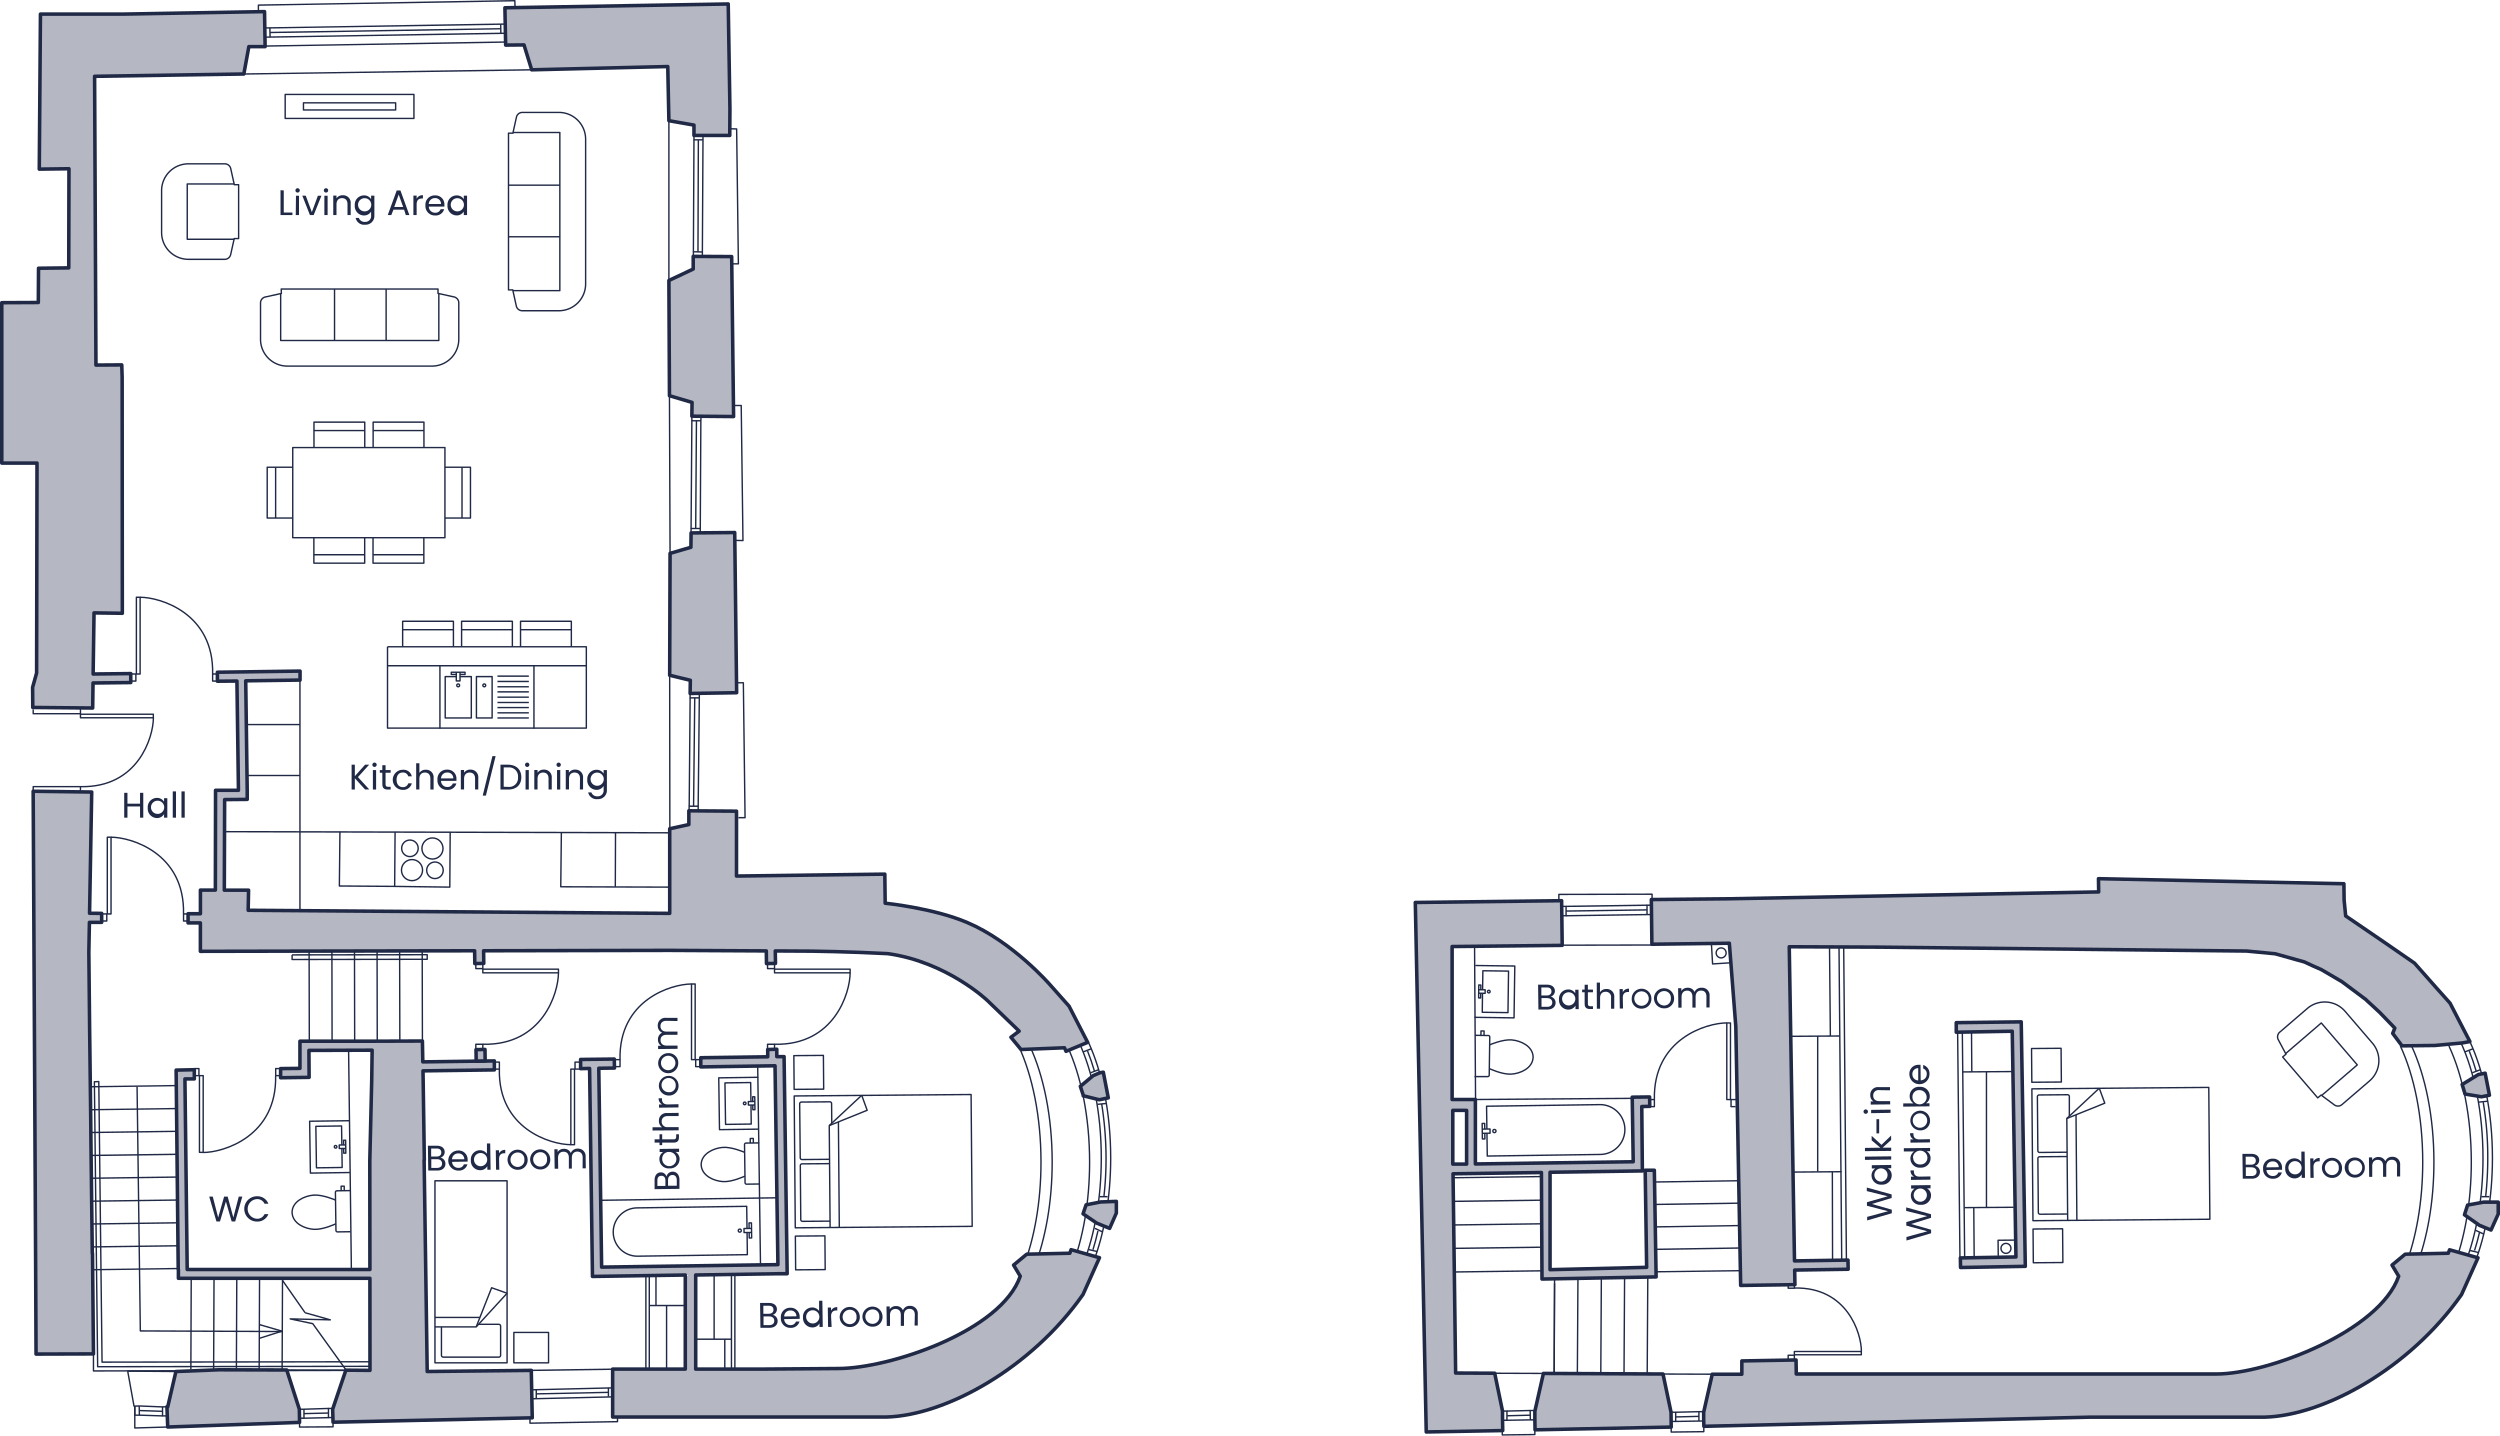 <?xml version="1.0" encoding="UTF-8"?> <svg xmlns="http://www.w3.org/2000/svg" viewBox="0 0 704.04 404.3"><defs><style>.cls-1{fill:none;stroke-width:0.4px;}.cls-1,.cls-2{stroke:#202945;stroke-linejoin:round;}.cls-2{fill:#b5b7c2;stroke-linecap:round;}.cls-3{fill:#202945;}</style></defs><g id="Lines"><line class="cls-1" x1="68.68" y1="20.84" x2="149.73" y2="19.66"></line><path class="cls-1" d="M147.62,66.88" transform="translate(-72.8 -56.44)"></path><line class="cls-1" x1="76.06" y1="10.44" x2="76" y2="7.85"></line><path class="cls-1" d="M215.09,65.74" transform="translate(-72.8 -56.44)"></path><line class="cls-1" x1="141.05" y1="9.36" x2="141" y2="6.78"></line><line class="cls-1" x1="142.37" y1="6.78" x2="74.82" y2="7.87"></line><line class="cls-1" x1="141" y1="8.09" x2="76.06" y2="9.15"></line><line class="cls-1" x1="142.43" y1="9.36" x2="74.15" y2="10.47"></line><line class="cls-1" x1="142.35" y1="11.84" x2="74.66" y2="12.97"></line><polyline class="cls-1" points="72.77 3.33 72.77 1.44 144.99 0.2 145.04 2.14"></polyline><polyline class="cls-1" points="197.8 72.2 197.8 70.96 195.27 70.91 195.27 72.2 197.8 72.2"></polyline><line class="cls-1" x1="195.43" y1="39.38" x2="195.27" y2="70.91"></line><line class="cls-1" x1="196.67" y1="39.38" x2="196.56" y2="70.96"></line><polyline class="cls-1" points="197.97 39.38 195.43 39.38 195.43 38.14 197.97 38.14 197.97 39.38 197.8 70.96"></polyline><line class="cls-1" x1="188.37" y1="33.99" x2="188.37" y2="78.99"></line><polyline class="cls-1" points="205.51 36.26 207.45 36.31 207.94 74.3 206.05 74.3"></polyline><polyline class="cls-1" points="197.21 150.13 197.21 148.84 194.62 148.84 194.62 150.08 197.21 150.13"></polyline><line class="cls-1" x1="194.84" y1="118.5" x2="194.62" y2="148.84"></line><line class="cls-1" x1="196.13" y1="118.5" x2="195.92" y2="148.84"></line><polyline class="cls-1" points="197.37 118.5 194.84 118.5 194.84 117.2 197.43 117.2 197.37 118.5 197.21 148.84"></polyline><line class="cls-1" x1="188.53" y1="111.44" x2="188.7" y2="155.84"></line><polyline class="cls-1" points="206.8 114.19 208.74 114.19 209.23 152.23 206.94 152.18"></polyline><polyline class="cls-1" points="196.62 228.33 196.62 227.04 194.09 227.04 194.03 228.33 196.62 228.33"></polyline><line class="cls-1" x1="194.35" y1="196.53" x2="194.09" y2="227.04"></line><line class="cls-1" x1="195.65" y1="196.53" x2="195.32" y2="227.04"></line><polyline class="cls-1" points="196.94 196.53 194.35 196.53 194.35 195.29 196.94 195.29 196.94 196.53 196.62 227.04"></polyline><line class="cls-1" x1="188.59" y1="190.17" x2="188.64" y2="233.4"></line><polyline class="cls-1" points="207.4 192.28 209.34 192.28 209.82 230.27 207.94 230.27"></polyline><polyline class="cls-1" points="104.19 385.92 26.32 386.08 26.32 381.28"></polyline><line class="cls-1" x1="173.28" y1="249.78" x2="173.34" y2="234.47"></line><path class="cls-1" d="M157.53,263.48" transform="translate(-72.8 -56.44)"></path><path class="cls-1" d="M157.75,278.79" transform="translate(-72.8 -56.44)"></path><path class="cls-1" d="M246,306.27" transform="translate(-72.8 -56.44)"></path><polyline class="cls-1" points="191.07 249.84 157.92 249.73 158.09 234.42"></polyline><polyline class="cls-1" points="82.26 268.91 82.26 270.21 120.31 270.15 120.31 268.86 82.26 268.91"></polyline><polyline class="cls-1" points="73.09 373.04 79.4 374.87 73.15 376.86"></polyline><polyline class="cls-1" points="79.51 374.98 39.52 374.81 38.6 305.99"></polyline><line class="cls-1" x1="63.25" y1="234.21" x2="188.53" y2="234.53"></line><line class="cls-1" x1="79.45" y1="385.75" x2="79.56" y2="360.32"></line><line class="cls-1" x1="60.27" y1="360.32" x2="60.16" y2="385.65"></line><line class="cls-1" x1="66.68" y1="360.32" x2="66.57" y2="385.65"></line><line class="cls-1" x1="73.09" y1="360.32" x2="72.99" y2="385.7"></line><line class="cls-1" x1="53.85" y1="360.32" x2="53.75" y2="385.59"></line><line class="cls-1" x1="25.94" y1="344.69" x2="50.03" y2="344.36"></line><line class="cls-1" x1="26.1" y1="357.57" x2="50.19" y2="357.24"></line><line class="cls-1" x1="25.99" y1="351.15" x2="50.14" y2="350.83"></line><line class="cls-1" x1="25.51" y1="312.51" x2="49.7" y2="312.19"></line><line class="cls-1" x1="25.83" y1="338.27" x2="49.97" y2="337.95"></line><line class="cls-1" x1="25.78" y1="331.81" x2="49.92" y2="331.48"></line><line class="cls-1" x1="25.67" y1="325.39" x2="49.81" y2="325.07"></line><line class="cls-1" x1="25.56" y1="318.93" x2="49.76" y2="318.6"></line><line class="cls-1" x1="25.4" y1="306.05" x2="49.6" y2="305.72"></line><polyline class="cls-1" points="104.19 384.78 27.5 384.89 26.58 304.64 27.82 304.59 28.74 383.6 104.19 383.49"></polyline><line class="cls-1" x1="79.56" y1="360.59" x2="85.92" y2="369.69"></line><polyline class="cls-1" points="85.92 369.69 93.03 371.69 81.72 371.42 88.08 372.77 97.45 385.81"></polyline><line class="cls-1" x1="87.11" y1="293.22" x2="87.05" y2="267.78"></line><rect class="cls-1" x="80.31" y="26.59" width="36.26" height="6.76"></rect><rect class="cls-1" x="85.46" y="28.96" width="25.96" height="2.01"></rect><path class="cls-1" d="M152,137.83h44.15v1.23l4.51,1a1.71,1.71,0,0,1,1.34,1.67V152a7.55,7.55,0,0,1-7.54,7.54H153.71a7.55,7.55,0,0,1-7.54-7.54V141.75a1.71,1.71,0,0,1,1.34-1.67l4.53-1Z" transform="translate(-72.8 -56.44)"></path><polyline class="cls-1" points="79.04 82.67 79.04 95.89 123.58 95.89 123.58 82.67"></polyline><line class="cls-1" x1="108.74" y1="95.89" x2="108.74" y2="81.39"></line><line class="cls-1" x1="94.21" y1="95.95" x2="94.21" y2="81.39"></line><path class="cls-1" d="M216,138.08V93.94h1.24l1-4.51a1.71,1.71,0,0,1,1.68-1.33h10.25a7.54,7.54,0,0,1,7.55,7.54v40.77a7.54,7.54,0,0,1-7.55,7.54H219.88a1.71,1.71,0,0,1-1.68-1.34l-1-4.53Z" transform="translate(-72.8 -56.44)"></path><polyline class="cls-1" points="144.44 81.85 157.66 81.85 157.66 37.31 144.44 37.31"></polyline><line class="cls-1" x1="157.66" y1="52.15" x2="143.15" y2="52.15"></line><line class="cls-1" x1="157.72" y1="66.68" x2="143.15" y2="66.68"></line><path class="cls-1" d="M140,108.45v15.17h-1.24l-1,4.51a1.71,1.71,0,0,1-1.67,1.34H125.85a7.55,7.55,0,0,1-7.54-7.54V110.12a7.55,7.55,0,0,1,7.54-7.54h10.26a1.71,1.71,0,0,1,1.67,1.34l1,4.53Z" transform="translate(-72.8 -56.44)"></path><polyline class="cls-1" points="65.95 51.81 52.73 51.81 52.73 67.38 65.95 67.38"></polyline><path class="cls-1" d="M725.51,365.62l-9.88-11.51.94-.8-2.17-4.08a1.73,1.73,0,0,1,.4-2.11l7.78-6.68a7.55,7.55,0,0,1,10.64.81l7.69,8.95a7.55,7.55,0,0,1-.81,10.64l-7.78,6.68a1.72,1.72,0,0,1-2.14.07l-3.72-2.77Z" transform="translate(-72.8 -56.44)"></path><polyline class="cls-1" points="653.82 308.5 663.85 299.89 653.71 288.08 643.68 296.7"></polyline><rect class="cls-1" x="82.44" y="126.04" width="42.86" height="25.39"></rect><polyline class="cls-1" points="105.08 126.06 105.08 118.88 119.39 118.88 119.39 126.06"></polyline><line class="cls-1" x1="119.39" y1="121.25" x2="105.08" y2="121.25"></line><polyline class="cls-1" points="125.3 131.58 132.49 131.58 132.49 145.89 125.3 145.89"></polyline><line class="cls-1" x1="130.11" y1="145.89" x2="130.11" y2="131.58"></line><polyline class="cls-1" points="82.44 145.89 75.25 145.89 75.25 131.58 82.44 131.58"></polyline><line class="cls-1" x1="77.62" y1="131.58" x2="77.62" y2="145.89"></line><polyline class="cls-1" points="88.42 126.06 88.42 118.88 102.72 118.88 102.72 126.06"></polyline><line class="cls-1" x1="102.7" y1="121.25" x2="88.39" y2="121.25"></line><polyline class="cls-1" points="102.7 151.41 102.7 158.59 88.39 158.59 88.39 151.41"></polyline><line class="cls-1" x1="88.39" y1="156.22" x2="102.7" y2="156.22"></line><polyline class="cls-1" points="119.36 151.41 119.36 158.59 105.05 158.59 105.05 151.41"></polyline><line class="cls-1" x1="105.08" y1="156.22" x2="119.39" y2="156.22"></line><polyline class="cls-1" points="109.13 182.14 165.12 182.14 165.12 205.05 109.13 205.05 109.13 182.14"></polyline><polyline class="cls-1" points="129.99 182.14 129.99 174.96 144.29 174.96 144.29 182.14"></polyline><line class="cls-1" x1="144.3" y1="177.33" x2="129.99" y2="177.33"></line><polyline class="cls-1" points="146.59 182.14 146.59 174.96 160.9 174.96 160.9 182.14"></polyline><line class="cls-1" x1="160.9" y1="177.33" x2="146.59" y2="177.33"></line><polyline class="cls-1" points="113.39 182.14 113.39 174.96 127.69 174.96 127.69 182.14"></polyline><line class="cls-1" x1="127.67" y1="177.33" x2="113.36" y2="177.33"></line><line class="cls-1" x1="109.13" y1="187.48" x2="165.12" y2="187.48"></line><line class="cls-1" x1="150.37" y1="187.48" x2="150.37" y2="205.18"></line><line class="cls-1" x1="123.89" y1="187.48" x2="123.89" y2="205.18"></line><line class="cls-1" x1="140.09" y1="196.33" x2="148.93" y2="196.33"></line><line class="cls-1" x1="140.09" y1="194.84" x2="148.93" y2="194.84"></line><line class="cls-1" x1="140.09" y1="193.4" x2="148.93" y2="193.4"></line><line class="cls-1" x1="140.09" y1="191.91" x2="148.93" y2="191.91"></line><line class="cls-1" x1="140.09" y1="197.83" x2="148.93" y2="197.83"></line><line class="cls-1" x1="140.09" y1="199.26" x2="148.93" y2="199.26"></line><line class="cls-1" x1="140.09" y1="200.75" x2="148.93" y2="200.75"></line><line class="cls-1" x1="140.09" y1="202.19" x2="148.93" y2="202.19"></line><rect class="cls-1" x="134.17" y="190.54" width="4.42" height="11.65"></rect><polyline class="cls-1" points="129.55 190.54 132.73 190.54 132.73 202.19 125.38 202.19 125.38 190.54 128.5 190.54"></polyline><line class="cls-1" x1="140.09" y1="190.41" x2="148.93" y2="190.41"></line><circle class="cls-1" cx="129.03" cy="193.01" r="0.4"></circle><circle class="cls-1" cx="136.38" cy="193.01" r="0.4"></circle><polyline class="cls-1" points="128.5 189.93 127.09 189.93 127.09 189.31 130.96 189.31 130.96 189.93 129.55 189.93"></polyline><polyline class="cls-1" points="129.55 189.31 129.55 191.76 128.5 191.76 128.5 189.31"></polyline><polyline class="cls-1" points="38.41 189.81 38.41 168.2 39.46 168.2 39.46 189.81 36.82 189.81"></polyline><polyline class="cls-1" points="61.13 191.8 59.88 191.8 59.88 189.81 61.13 189.81"></polyline><polyline class="cls-1" points="36.97 191.8 38.26 191.8 38.26 189.81"></polyline><path class="cls-1" d="M112.26,224.64c5.7,0,20.81,4.51,20.42,21.6" transform="translate(-72.8 -56.44)"></path><polyline class="cls-1" points="30.22 257.38 30.22 235.77 31.27 235.77 31.27 257.38 28.63 257.38"></polyline><polyline class="cls-1" points="52.94 259.37 51.69 259.37 51.69 257.38 52.94 257.38"></polyline><polyline class="cls-1" points="28.77 259.37 30.07 259.37 30.07 257.38"></polyline><path class="cls-1" d="M104.06,292.21c5.71,0,20.81,4.51,20.42,21.6" transform="translate(-72.8 -56.44)"></path><polyline class="cls-1" points="56.17 302.91 56.17 324.52 57.22 324.52 57.22 302.91 54.58 302.91"></polyline><polyline class="cls-1" points="78.89 300.92 77.64 300.92 77.64 302.91 78.89 302.91"></polyline><polyline class="cls-1" points="54.73 300.92 56.02 300.92 56.02 302.91"></polyline><path class="cls-1" d="M130,381c5.71,0,20.81-4.52,20.42-21.61" transform="translate(-72.8 -56.44)"></path><polyline class="cls-1" points="135.97 272.93 157.27 272.93 157.27 273.96 135.97 273.96 135.97 271.36"></polyline><polyline class="cls-1" points="134 295.32 134 294.08 135.97 294.08 135.97 295.32"></polyline><polyline class="cls-1" points="134 271.5 134 272.77 135.97 272.77"></polyline><path class="cls-1" d="M230.07,330.39c0,5.63-4.45,20.52-21.3,20.13" transform="translate(-72.8 -56.44)"></path><polyline class="cls-1" points="218.12 272.93 239.41 272.93 239.41 273.96 218.12 273.96 218.12 271.36"></polyline><polyline class="cls-1" points="216.15 295.32 216.15 294.08 218.12 294.08 218.12 295.32"></polyline><polyline class="cls-1" points="216.15 271.5 216.15 272.77 218.12 272.77"></polyline><path class="cls-1" d="M312.21,330.39c0,5.63-4.45,20.52-21.3,20.13" transform="translate(-72.8 -56.44)"></path><polyline class="cls-1" points="161.79 301.07 161.79 322.37 160.76 322.37 160.76 301.07 163.35 301.07"></polyline><polyline class="cls-1" points="139.4 299.1 140.63 299.1 140.63 301.07 139.4 301.07"></polyline><polyline class="cls-1" points="163.21 299.1 161.94 299.1 161.94 301.07"></polyline><path class="cls-1" d="M233.56,378.8c-5.63,0-20.52-4.45-20.13-21.29" transform="translate(-72.8 -56.44)"></path><polyline class="cls-1" points="505.32 381.52 524.18 381.52 524.18 380.6 505.32 380.6 505.32 382.9"></polyline><polyline class="cls-1" points="503.58 361.68 503.58 362.78 505.32 362.78 505.32 361.68"></polyline><polyline class="cls-1" points="503.58 382.78 503.58 381.65 505.32 381.65"></polyline><path class="cls-1" d="M597,437c0-5-3.94-18.17-18.86-17.83" transform="translate(-72.8 -56.44)"></path><polyline class="cls-1" points="487.33 309.65 487.33 288.08 486.29 288.08 486.29 309.65 488.92 309.65"></polyline><polyline class="cls-1" points="464.65 311.65 465.9 311.65 465.9 309.65 464.65 309.65"></polyline><polyline class="cls-1" points="488.78 311.65 487.49 311.65 487.49 309.65"></polyline><path class="cls-1" d="M559.09,344.51c-5.7,0-20.78,4.51-20.39,21.58" transform="translate(-72.8 -56.44)"></path><polyline class="cls-1" points="195.77 298.41 195.77 277.11 194.74 277.11 194.74 298.41 197.33 298.41"></polyline><polyline class="cls-1" points="173.38 300.38 174.61 300.38 174.61 298.41 173.38 298.41"></polyline><polyline class="cls-1" points="197.19 300.38 195.92 300.38 195.92 298.41"></polyline><path class="cls-1" d="M267.54,333.55c-5.63,0-20.52,4.45-20.13,21.3" transform="translate(-72.8 -56.44)"></path><polyline class="cls-1" points="22.66 201.14 43.18 201.14 43.18 202.13 22.66 202.13 22.66 199.63"></polyline><polyline class="cls-1" points="9.35 222.72 9.35 221.53 22.66 221.53 22.66 222.72"></polyline><polyline class="cls-1" points="9.35 199.77 9.35 200.99 22.66 200.99"></polyline><path class="cls-1" d="M116,258.57c0,5.42-4.29,19.77-20.52,19.4" transform="translate(-72.8 -56.44)"></path><line class="cls-1" x1="111.26" y1="234.34" x2="111.14" y2="249.72"></line><polyline class="cls-1" points="126.78 234.37 126.67 249.83 110.87 249.62 95.57 249.51 95.73 234.21"></polyline><circle class="cls-1" cx="115.44" cy="238.9" r="2.33"></circle><circle class="cls-1" cx="121.79" cy="238.95" r="2.97"></circle><circle class="cls-1" cx="122.49" cy="245.09" r="2.33"></circle><circle class="cls-1" cx="116.03" cy="245.04" r="2.97"></circle><line class="cls-1" x1="84.47" y1="191.52" x2="84.47" y2="256.47"></line><line class="cls-1" x1="84.47" y1="218.39" x2="69.16" y2="218.39"></line><line class="cls-1" x1="84.47" y1="204.05" x2="69.16" y2="204.05"></line><line class="cls-1" x1="93.52" y1="293.22" x2="93.47" y2="267.78"></line><line class="cls-1" x1="99.88" y1="293.22" x2="99.83" y2="267.73"></line><line class="cls-1" x1="106.24" y1="293.22" x2="106.19" y2="267.73"></line><line class="cls-1" x1="112.6" y1="293.16" x2="112.54" y2="267.73"></line><line class="cls-1" x1="118.96" y1="293.16" x2="118.9" y2="267.73"></line><rect class="cls-1" x="122.49" y="332.53" width="20.31" height="51.26"></rect><polyline class="cls-1" points="142.8 364.2 134.1 373.68 122.49 373.68"></polyline><line class="cls-1" x1="122.49" y1="371.01" x2="135.15" y2="371.01"></line><polyline class="cls-1" points="134.1 373.68 138.45 362.65 142.8 364.2"></polyline><path class="cls-1" d="M197.12,430.12v8a.51.51,0,0,0,.51.51h15.64a.51.51,0,0,0,.51-.51v-8.22a.51.51,0,0,0-.51-.51H207.6" transform="translate(-72.8 -56.44)"></path><rect class="cls-1" x="144.71" y="375.23" width="9.77" height="8.56"></rect><rect class="cls-1" x="302.93" y="358.49" width="37.13" height="49.82" transform="translate(-132.03 651.63) rotate(-90.47)"></rect><polyline class="cls-1" points="242.67 308.45 233.53 316.98 233.77 345.66"></polyline><line class="cls-1" x1="236.36" y1="345.64" x2="236.11" y2="315.94"></line><polyline class="cls-1" points="233.53 316.98 244.21 312.67 242.67 308.45"></polyline><path class="cls-1" d="M306.55,400.33l-7.74.06a.49.49,0,0,1-.5-.49l-.13-15.2a.5.5,0,0,1,.49-.5l7.75-.06" transform="translate(-72.8 -56.44)"></path><path class="cls-1" d="M306.41,382.92l-7.75.07a.5.5,0,0,1-.5-.5L298,367.3a.49.49,0,0,1,.49-.5l8-.07a.5.5,0,0,1,.5.5l.05,5.5" transform="translate(-72.8 -56.44)"></path><rect class="cls-1" x="296.21" y="405.08" width="9.5" height="8.32" transform="translate(-178.57 657.13) rotate(-90.47)"></rect><rect class="cls-1" x="295.78" y="354.25" width="9.5" height="8.32" transform="translate(-128.17 605.46) rotate(-90.47)"></rect><rect class="cls-1" x="651.45" y="356.49" width="37.13" height="49.82" transform="translate(221.38 998.12) rotate(-90.47)"></rect><polyline class="cls-1" points="591.19 306.45 582.05 314.98 582.29 343.66"></polyline><line class="cls-1" x1="584.88" y1="343.64" x2="584.64" y2="313.94"></line><polyline class="cls-1" points="582.05 314.98 592.74 310.67 591.19 306.45"></polyline><path class="cls-1" d="M655.07,398.33l-7.74.06a.5.5,0,0,1-.5-.49l-.13-15.2a.5.5,0,0,1,.5-.5l7.74-.06" transform="translate(-72.8 -56.44)"></path><path class="cls-1" d="M654.93,380.92l-7.74.07a.5.5,0,0,1-.5-.5l-.13-15.19a.5.5,0,0,1,.49-.5l8-.07a.51.51,0,0,1,.51.5l0,5.5" transform="translate(-72.8 -56.44)"></path><rect class="cls-1" x="644.73" y="403.08" width="9.5" height="8.32" transform="translate(174.84 1003.63) rotate(-90.47)"></rect><rect class="cls-1" x="644.31" y="352.25" width="9.5" height="8.32" transform="translate(225.24 951.96) rotate(-90.47)"></rect><line class="cls-1" x1="206.95" y1="359.24" x2="206.95" y2="385.29"></line><line class="cls-1" x1="204.11" y1="377.14" x2="204.11" y2="385.29"></line><line class="cls-1" x1="205.99" y1="377.14" x2="195.92" y2="377.14"></line><line class="cls-1" x1="201.11" y1="359.24" x2="201.11" y2="377.1"></line><line class="cls-1" x1="205.99" y1="359.24" x2="205.99" y2="385.57"></line><line class="cls-1" x1="181.89" y1="385.57" x2="181.89" y2="359.51"></line><line class="cls-1" x1="184.73" y1="367.66" x2="184.73" y2="359.51"></line><line class="cls-1" x1="182.85" y1="367.66" x2="192.92" y2="367.66"></line><line class="cls-1" x1="187.72" y1="385.57" x2="187.72" y2="367.7"></line><line class="cls-1" x1="182.85" y1="385.57" x2="182.85" y2="359.24"></line><line class="cls-1" x1="551.95" y1="354.04" x2="551.3" y2="290.64"></line><line class="cls-1" x1="555.29" y1="301.85" x2="555.21" y2="290.61"></line><line class="cls-1" x1="552.7" y1="301.87" x2="566.58" y2="301.77"></line><line class="cls-1" x1="559.42" y1="340.09" x2="559.42" y2="301.87"></line><line class="cls-1" x1="553.28" y1="354.03" x2="552.62" y2="290.25"></line><line class="cls-1" x1="553.22" y1="340.09" x2="567.1" y2="339.99"></line><line class="cls-1" x1="555.96" y1="354.32" x2="555.85" y2="340.09"></line><line class="cls-1" x1="519.21" y1="265.88" x2="519.99" y2="356.09"></line><line class="cls-1" x1="516.02" y1="329.99" x2="516.08" y2="356.12"></line><line class="cls-1" x1="518.61" y1="329.97" x2="504.73" y2="330.08"></line><line class="cls-1" x1="511.89" y1="291.75" x2="511.89" y2="329.97"></line><line class="cls-1" x1="517.89" y1="265.89" x2="518.67" y2="356.48"></line><line class="cls-1" x1="518.09" y1="291.75" x2="504.21" y2="291.85"></line><line class="cls-1" x1="515.21" y1="265.6" x2="515.46" y2="291.75"></line><line class="cls-1" x1="169.32" y1="338.02" x2="218.82" y2="337.32"></line><line class="cls-1" x1="213.38" y1="300.27" x2="214.17" y2="356.24"></line><path class="cls-1" d="M286.7,393.83" transform="translate(-72.8 -56.44)"></path><path class="cls-1" d="M286.59,378.3l-3.7.05a.42.42,0,0,0-.42.43l.15,10.73a.42.42,0,0,0,.43.41l3.7-.05" transform="translate(-72.8 -56.44)"></path><polyline class="cls-1" points="212.16 321.9 212.14 320.6 211.28 320.62 211.29 321.91"></polyline><path class="cls-1" d="M282.59,387.65s-3.61,1.71-6.18,1.55-6-1.63-6.15-4.73v0c0-3.1,3.45-4.67,6-4.9s6.22,1.38,6.22,1.38" transform="translate(-72.8 -56.44)"></path><circle class="cls-1" cx="209.72" cy="310.73" r="0.37"></circle><polyline class="cls-1" points="213.53 303.38 202.41 303.54 202.62 318.13 213.73 317.98"></polyline><polyline class="cls-1" points="211.49 311.2 211.56 316.55 204.33 316.65 204.16 304.96 211.4 304.86 211.47 310.21"></polyline><polyline class="cls-1" points="211.99 311.19 212.01 312.52 212.6 312.51 212.55 308.87 211.96 308.88 211.98 310.21"></polyline><polyline class="cls-1" points="212.56 310.2 210.74 310.22 210.76 311.21 212.58 311.18"></polyline><line class="cls-1" x1="98.17" y1="295.77" x2="98.96" y2="358.16"></line><path class="cls-1" d="M171.38,391.73l-3.7.06a.42.42,0,0,0-.42.43l.15,10.72a.43.43,0,0,0,.43.42l3.7-.05" transform="translate(-72.8 -56.44)"></path><polyline class="cls-1" points="96.95 335.34 96.93 334.04 96.07 334.05 96.08 335.35"></polyline><path class="cls-1" d="M167.39,401.08s-3.62,1.72-6.19,1.56-6-1.63-6.15-4.73v0c0-3.1,3.45-4.68,6-4.9s6.22,1.38,6.22,1.38" transform="translate(-72.8 -56.44)"></path><circle class="cls-1" cx="94.51" cy="322.96" r="0.37"></circle><polyline class="cls-1" points="98.32 315.61 87.2 315.76 87.41 330.36 98.53 330.2"></polyline><polyline class="cls-1" points="96.28 323.43 96.36 328.78 89.12 328.88 88.95 317.19 96.19 317.09 96.27 322.44"></polyline><polyline class="cls-1" points="96.78 323.42 96.8 324.75 97.39 324.74 97.34 321.1 96.75 321.11 96.77 322.44"></polyline><polyline class="cls-1" points="97.36 322.43 95.53 322.45 95.55 323.44 97.37 323.41"></polyline><path class="cls-1" d="M488.22,348l3.7.06a.41.41,0,0,1,.42.43l-.15,10.72a.42.42,0,0,1-.43.42l-3.7,0" transform="translate(-72.8 -56.44)"></path><polyline class="cls-1" points="417.05 291.63 417.07 290.33 417.94 290.34 417.92 291.64"></polyline><path class="cls-1" d="M492.22,357.37s3.61,1.72,6.18,1.56,6-1.63,6.15-4.73v0c0-3.1-3.45-4.68-6-4.9s-6.23,1.38-6.23,1.38" transform="translate(-72.8 -56.44)"></path><circle class="cls-1" cx="419.27" cy="279.25" r="0.37"></circle><polyline class="cls-1" points="415.47 271.9 426.59 272.05 426.38 286.65 415.26 286.49"></polyline><polyline class="cls-1" points="417.5 279.72 417.43 285.07 424.67 285.17 424.83 273.48 417.6 273.38 417.52 278.73"></polyline><polyline class="cls-1" points="417 279.71 416.98 281.04 416.4 281.03 416.45 277.39 417.03 277.4 417.02 278.73"></polyline><polyline class="cls-1" points="416.43 278.72 418.25 278.74 418.24 279.73 416.42 279.7"></polyline><circle class="cls-1" cx="208.33" cy="346.56" r="0.43"></circle><path class="cls-1" d="M283.17,402.39l-.09-6.23-30.88.44a6.8,6.8,0,0,0-6.7,6.9h0a6.79,6.79,0,0,0,6.9,6.7l30.87-.43-.08-6.23" transform="translate(-72.8 -56.44)"></path><polyline class="cls-1" points="210.96 345.94 210.94 344.4 211.62 344.39 211.68 348.63 211 348.64 210.97 347.09"></polyline><polyline class="cls-1" points="211.66 347.08 209.54 347.11 209.52 345.97 211.64 345.94"></polyline><line class="cls-1" x1="172.5" y1="390.85" x2="149.89" y2="391.39"></line><line class="cls-1" x1="171.34" y1="392.11" x2="151.02" y2="392.54"></line><line class="cls-1" x1="172.55" y1="393.38" x2="149.89" y2="393.92"></line><line class="cls-1" x1="172.53" y1="385.59" x2="149.62" y2="385.92"></line><polyline class="cls-1" points="173.9 398.42 173.9 400.36 149.25 400.79 149.25 398.85"></polyline><line class="cls-1" x1="151.02" y1="391.39" x2="151.02" y2="393.89"></line><line class="cls-1" x1="171.34" y1="390.81" x2="171.34" y2="393.32"></line><polyline class="cls-1" points="37.96 395.99 37.74 395.99 35.96 386.13"></polyline><polyline class="cls-1" points="39.2 395.94 37.96 395.99 37.96 398.53 39.25 398.53 39.2 395.94"></polyline><polyline class="cls-1" points="47.01 396.15 45.77 396.21 45.77 398.74 47.06 398.74 47.01 396.15"></polyline><line class="cls-1" x1="39.2" y1="395.94" x2="45.77" y2="396.21"></line><line class="cls-1" x1="39.2" y1="397.23" x2="45.77" y2="397.45"></line><line class="cls-1" x1="39.25" y1="398.53" x2="45.77" y2="398.74"></line><polyline class="cls-1" points="37.96 395.99 37.96 402.14 47.23 401.87"></polyline><line class="cls-1" x1="35.96" y1="386.13" x2="49.54" y2="386.24"></line><polyline class="cls-1" points="92.5 396.64 85.6 396.86 84.3 396.86 84.36 399.39 85.6 399.39 85.6 396.86"></polyline><line class="cls-1" x1="85.6" y1="398.1" x2="92.5" y2="397.93"></line><line class="cls-1" x1="85.6" y1="399.39" x2="92.5" y2="399.23"></line><polyline class="cls-1" points="93.74 396.64 92.5 396.64 92.5 399.23 93.79 399.17 93.74 396.64"></polyline><line class="cls-1" x1="80.75" y1="385.81" x2="97.4" y2="385.86"></line><polyline class="cls-1" points="84.36 400.97 84.36 401.88 93.79 401.82 93.79 400.97"></polyline><line class="cls-1" x1="437.79" y1="361.4" x2="437.68" y2="386.78"></line><line class="cls-1" x1="444.38" y1="359.17" x2="444.21" y2="386.84"></line><line class="cls-1" x1="450.97" y1="359.23" x2="450.81" y2="386.84"></line><line class="cls-1" x1="457.51" y1="359.28" x2="457.35" y2="386.89"></line><line class="cls-1" x1="463.88" y1="386.89" x2="464.05" y2="358.68"></line><line class="cls-1" x1="437.79" y1="360.07" x2="437.68" y2="386.78"></line><line class="cls-1" x1="409.49" y1="358.21" x2="434.22" y2="357.88"></line><line class="cls-1" x1="409.44" y1="351.56" x2="434.16" y2="351.23"></line><line class="cls-1" x1="409.33" y1="344.97" x2="434.16" y2="344.64"></line><line class="cls-1" x1="409.27" y1="338.32" x2="434.11" y2="337.99"></line><line class="cls-1" x1="409.16" y1="331.67" x2="434.05" y2="331.34"></line><path class="cls-1" d="M639.08,407.7a1.4,1.4,0,1,0-1.07,1.67,1.4,1.4,0,0,0,1.07-1.67" transform="translate(-72.8 -56.44)"></path><polyline class="cls-1" points="562.74 353.68 562.69 349.28 567.3 349.23"></polyline><polyline class="cls-1" points="423.06 399.97 424.38 399.97 424.38 397.38 423.06 397.38 423.06 399.97"></polyline><line class="cls-1" x1="430.92" y1="397.22" x2="424.38" y2="397.38"></line><line class="cls-1" x1="430.92" y1="398.54" x2="424.38" y2="398.7"></line><polyline class="cls-1" points="430.97 399.86 430.92 397.22 432.24 397.22 432.24 399.86 430.97 399.86 424.38 399.97"></polyline><line class="cls-1" x1="420.86" y1="386.73" x2="434.65" y2="386.78"></line><polyline class="cls-1" points="470.59 400.3 471.9 400.3 471.9 397.71 470.59 397.71 470.59 400.3"></polyline><line class="cls-1" x1="478.44" y1="397.55" x2="471.91" y2="397.71"></line><line class="cls-1" x1="478.44" y1="398.87" x2="471.91" y2="399.03"></line><polyline class="cls-1" points="478.44 400.19 478.44 397.55 479.76 397.55 479.76 400.19 478.44 400.19 471.9 400.3"></polyline><line class="cls-1" x1="468.33" y1="386.95" x2="482.18" y2="387"></line><polyline class="cls-1" points="470.64 401.89 470.64 403.29 479.82 403.18 479.82 401.67"></polyline><polyline class="cls-1" points="423.06 402.7 423.06 404.1 432.24 403.99 432.24 402.48"></polyline><path class="cls-1" d="M558.87,324.49a1.4,1.4,0,1,0-1.06,1.67,1.39,1.39,0,0,0,1.06-1.67" transform="translate(-72.8 -56.44)"></path><polyline class="cls-1" points="481.96 265.74 482.29 271.46 487.45 271.13"></polyline><polyline class="cls-1" points="439.76 257.89 441.03 257.89 441.03 255.25 439.71 255.25 439.76 257.89"></polyline><line class="cls-1" x1="463.83" y1="254.92" x2="441.03" y2="255.25"></line><line class="cls-1" x1="463.83" y1="256.24" x2="441.03" y2="256.57"></line><polyline class="cls-1" points="463.83 257.56 463.83 254.92 465.09 254.92 465.09 257.56 463.83 257.56 441.03 257.89"></polyline><line class="cls-1" x1="439.87" y1="266.18" x2="466.12" y2="266.13"></line><polyline class="cls-1" points="439 253.66 439 251.88 465.25 251.82 465.25 253.32"></polyline><line class="cls-1" x1="415.54" y1="309.64" x2="415.26" y2="266.51"></line><circle class="cls-1" cx="420.85" cy="318.52" r="0.45"></circle><path class="cls-1" d="M491.55,375.58l.09,6.42,31.84-.45a7,7,0,0,0,6.91-7.12h0a7,7,0,0,0-7.11-6.91l-31.84.45.09,6.42" transform="translate(-72.8 -56.44)"></path><polyline class="cls-1" points="418.14 319.15 418.17 320.74 417.46 320.75 417.4 316.38 418.11 316.37 418.13 317.97"></polyline><polyline class="cls-1" points="417.43 317.98 419.61 317.94 419.63 319.13 417.44 319.16"></polyline><line class="cls-1" x1="415.54" y1="309.64" x2="459.96" y2="309.31"></line><line class="cls-1" x1="465.93" y1="358.16" x2="490.7" y2="357.83"></line><line class="cls-1" x1="490.22" y1="332.5" x2="465.44" y2="332.88"></line><line class="cls-1" x1="465.56" y1="339.2" x2="490.34" y2="338.82"></line><line class="cls-1" x1="465.68" y1="345.52" x2="490.46" y2="345.13"></line><line class="cls-1" x1="465.81" y1="351.84" x2="490.58" y2="351.45"></line><path class="cls-1" d="M748.78,351c3.89,8.37,6.3,19.93,6.3,32.7,0,11.25-1.87,21.56-5,29.58" transform="translate(-72.8 -56.44)"></path><path class="cls-1" d="M751.93,351c3.89,8.37,6.3,19.93,6.3,32.7,0,11.25-1.87,21.56-5,29.58" transform="translate(-72.8 -56.44)"></path><path class="cls-1" d="M762.46,351c3.9,8.37,6.3,19.93,6.3,32.7,0,11.25-1.87,21.56-5,29.58" transform="translate(-72.8 -56.44)"></path><path class="cls-1" d="M765.75,349.89c3.89,8.37,6.3,19.92,6.3,32.69,0,11.25-1.87,21.57-5,29.58" transform="translate(-72.8 -56.44)"></path><path class="cls-1" d="M768.41,349.89c3.89,8.37,6.3,19.92,6.3,32.69,0,11.25-1.87,21.57-5,29.58" transform="translate(-72.8 -56.44)"></path><path class="cls-1" d="M771.09,403.43c-.43,1.85-.9,3.55-1.42,5.18" transform="translate(-72.8 -56.44)"></path><path class="cls-1" d="M772.11,366.82a91.79,91.79,0,0,1,1.28,15.76,99.27,99.27,0,0,1-.57,10.66" transform="translate(-72.8 -56.44)"></path><path class="cls-1" d="M768.18,352.42c.71,1.77,1.36,3.66,1.94,5.65" transform="translate(-72.8 -56.44)"></path><line class="cls-1" x1="694.14" y1="296.23" x2="696.44" y2="295.35"></line><line class="cls-1" x1="696.24" y1="302.11" x2="698.54" y2="301.23"></line><line class="cls-1" x1="697.94" y1="310.39" x2="700.57" y2="310.12"></line><line class="cls-1" x1="698.78" y1="337" x2="701.04" y2="337"></line><line class="cls-1" x1="697.08" y1="346.44" x2="699.47" y2="347.54"></line><line class="cls-1" x1="695.11" y1="353.43" x2="697.44" y2="354.33"></line><line class="cls-1" x1="695.61" y1="352.17" x2="697.94" y2="352.72"></line><path class="cls-1" d="M359.66,351c3.89,8.37,6.3,19.93,6.3,32.7,0,11.25-1.87,21.56-5,29.58" transform="translate(-72.8 -56.44)"></path><path class="cls-1" d="M362.81,351c3.9,8.37,6.3,19.93,6.3,32.7,0,11.25-1.87,21.56-5,29.58" transform="translate(-72.8 -56.44)"></path><path class="cls-1" d="M373.35,351c3.89,8.37,6.3,19.93,6.3,32.7,0,11.25-1.87,21.56-5,29.58" transform="translate(-72.8 -56.44)"></path><path class="cls-1" d="M376.63,349.89c3.9,8.37,6.31,19.92,6.31,32.69,0,11.25-1.87,21.57-5,29.58" transform="translate(-72.8 -56.44)"></path><path class="cls-1" d="M379.29,349.89c3.89,8.37,6.3,19.92,6.3,32.69,0,11.25-1.87,21.57-5,29.58" transform="translate(-72.8 -56.44)"></path><path class="cls-1" d="M382,403.09c-.43,1.85-.89,3.68-1.41,5.31" transform="translate(-72.8 -56.44)"></path><path class="cls-1" d="M383.05,367.32a98.46,98.46,0,0,1,1.23,15.26,96.71,96.71,0,0,1-.58,10.66" transform="translate(-72.8 -56.44)"></path><path class="cls-1" d="M379.07,352.42c.71,1.77,1.36,3.66,1.94,5.65" transform="translate(-72.8 -56.44)"></path><line class="cls-1" x1="305.03" y1="296.23" x2="307.33" y2="295.35"></line><line class="cls-1" x1="307.13" y1="302.11" x2="309.27" y2="301.29"></line><line class="cls-1" x1="309.05" y1="311" x2="311.55" y2="310.75"></line><line class="cls-1" x1="309.67" y1="337" x2="311.92" y2="337"></line><line class="cls-1" x1="308.32" y1="345.93" x2="310.43" y2="346.89"></line><line class="cls-1" x1="306" y1="353.43" x2="308.33" y2="354.33"></line><line class="cls-1" x1="306.65" y1="351.91" x2="308.98" y2="352.46"></line></g><g id="Blocks"><polygon class="cls-2" points="194.57 154.12 188.7 155.84 188.59 190.17 194.41 191.58 194.35 195.29 207.45 195.08 206.91 149.97 194.62 150.08 194.57 154.12"></polygon><polygon class="cls-2" points="147.57 12.65 149.73 19.66 188.05 18.74 188.37 33.99 195.43 35.23 195.43 38.14 205.51 38.14 205.56 30.54 205.08 1.12 142.19 2.19 142.4 12.7 147.57 12.65"></polygon><polygon class="cls-2" points="195.22 75.76 188.37 78.99 188.53 111.44 194.89 113.32 194.84 117.2 206.59 117.31 206.05 72.26 195.22 72.2 195.22 75.76"></polygon><polygon class="cls-2" points="80.75 385.81 61.67 385.75 49.54 386.24 47.23 396.21 47.01 396.15 47.23 401.87 84.36 400.57 84.3 396.86 80.75 385.81"></polygon><polygon class="cls-2" points="305.86 339.3 305 341.83 308.88 344.47 312.49 345.93 314.38 341.62 314.38 338.33 309.96 338.49 305.86 339.3"></polygon><polygon class="cls-2" points="305.11 308.58 305.05 308.58 309.58 309.71 312.11 309.17 310.71 301.95 309.74 302.11 307.85 302.92 304.24 305.94 305.11 308.58"></polygon><polygon class="cls-2" points="145.26 385.97 120.31 386.24 119.44 326.69 119.5 326.69 119.17 304.16 119.12 301.57 139.22 301.3 139.22 298.77 119.07 299.04 118.96 293.17 104.84 293.22 84.47 293.22 84.47 300.87 79.02 300.93 79.02 303.51 87.05 303.4 87 295.81 104.8 295.75 104.68 304.32 104.14 326.9 104.17 357.51 52.72 357.51 52.08 303.84 54.72 303.84 54.72 301.25 49.6 301.36 50.19 357.51 50.24 357.51 50.24 359.99 104.17 359.99 104.19 385.92 97.4 385.86 93.68 396.86 93.79 400.52 144.88 399.39 149.89 399.28 149.62 385.92 145.26 385.97"></polygon><polygon class="cls-2" points="74.5 3.27 34.72 3.97 11.39 3.97 11.06 47.63 19.42 47.52 19.36 75.44 10.85 75.54 10.79 85.19 0.5 85.24 0.5 130.41 10.42 130.41 10.31 189.53 9.18 193.57 9.23 199.23 26.1 199.39 26.2 192.34 36.82 192.22 36.82 189.69 26.23 189.81 26.48 172.6 34.45 172.71 34.4 106.21 34.29 102.76 27.02 102.81 26.64 21.49 68.67 20.84 70.08 13.13 74.66 13.13 74.5 3.27"></polygon><polygon class="cls-2" points="28.63 259.75 28.63 257.22 25.22 257.19 25.34 250.53 25.83 223.05 9.34 222.83 10.04 357.35 10.15 381.33 26.32 381.28 26.05 352.96 25.99 352.96 25.61 321.62 25.56 316.07 25.24 289.72 25.02 268.16 25.18 259.75 28.63 259.75"></polygon><path class="cls-2" d="M373.86,339.79l-5.33-6S358,321.63,345.08,316.19c-9.61-4.06-23-5.39-23-5.39l-.1-8.19-41.77.54V284.88l-13.42-.11v3.88l-5.39,1.18v17.36l0,6.47-118.71-.87.11-5.66-6.83,0,.09-25.51,6.36-.06V279L142,248.17l15.3-.21,0-2.53-23.28.32v2.53l5.5-.05.43,30.77H133.5l-.05,28.1-4.21,0,0,6.66-3.48,0v2.59h3.47l0,8,77.23-.16.05,3.61,2.53-.05-.05-3.56,52.44-.11,27.17.15.05,3.57,2.54-.05-.06-3.51,10.34.06s10,.11,21.34.7c16.63,2.32,28,13.15,28,13.15l9,8.67-2.32,1.73,2.85,3.45,12.24-.49.43,1,6.09-2.53Z" transform="translate(-72.8 -56.44)"></path><polygon class="cls-2" points="134.1 298.82 136.63 298.77 136.58 295.54 134.05 295.59 134.1 298.82"></polygon><path class="cls-2" d="M374.08,409.37l-12.13.27-3.71,3.07,1.88,3.13c-5.36,15.52-36.84,26-51.31,26l-21,.16H268.72V415.5l23.22-.36h2.54L293.61,354l-2.05,0,0-2.08L289,352l0,2.05-18.85.26v2.59l20.91-.32.81,56-49.64.7-.8-56,4.42-.06-.06-2.53-9.48.11,0,2.59,2.53-.06.81,58.58,26.14-.4V442H245.33v13.5h77.11c16.64-.46,40.75-13.66,55.36-34.52l4.63-10.35-8-2.26Z" transform="translate(-72.8 -56.44)"></path><path class="cls-2" d="M762.27,409.37l-12.13.27-3.71,3.07,1.88,3.13c-5.36,15.52-36.84,27.54-51.3,27.54H578.66l-.06-3.95-15.27.27,0,3.74H555l-2.42,10.71v2.09l.06,1.87,108.94-2.58h49.07c16.64-.46,40.75-13.66,55.36-34.52l4.63-10.35-8-2.26Z" transform="translate(-72.8 -56.44)"></path><path class="cls-2" d="M538.69,386h-2.58l.41,27.34-27.2.66V386.57l26-.38-.17-18.13,2.26-.06-.06-2.64-4.89.06.28,18.18-44.45.63V366.08h-6.55l0-4.29V323l31-.33-.16-12.58-41.21.5,3.08,149.11,21.54-.39-.06-3.4v-2.09l-2.2-10.66-11-.05L482,387l24.89-.36.16,30,32.14-.6Zm-52.87-1.73h-3.89V369.14h3.89Z" transform="translate(-72.8 -56.44)"></path><polygon class="cls-2" points="468.33 386.94 434.65 386.78 432.24 397.44 432.24 399.53 432.29 402.66 470.64 401.89 470.59 397.71 468.33 386.94"></polygon><polygon class="cls-2" points="552.12 356.95 570.36 356.62 569.21 287.77 550.91 288 550.91 290.69 566.68 290.41 567.72 353.98 552.07 354.25 552.12 356.95"></polygon><polygon class="cls-2" points="694.2 290.69 689.97 282.5 686.34 278.44 679.97 271.24 672.17 265.85 660.58 257.94 660.14 253.49 660.08 248.88 590.96 247.45 591.02 251.18 486.8 253.11 465.04 253.33 465.2 265.91 487.01 265.63 488.83 289.09 490.2 362 505.48 361.78 505.41 357.67 520.47 357.44 520.42 354.86 505.36 355.09 503.88 266.62 529.21 266.73 632.66 267.83 640.74 268.6 648.98 270.91 651.35 272.01 653.71 273.05 659.53 276.46 666.29 281.51 666.62 281.84 670.13 285.08 674.42 289.53 673.82 291.02 676.45 294.53 685.74 294.42 693.43 293.71 695.57 293.32 694.2 290.69"></polygon><polygon class="cls-2" points="699.42 338.54 694.91 339.37 694.03 342.11 698.27 345.08 701.51 346.4 703.54 341.89 703.54 338.54 699.42 338.54"></polygon><polygon class="cls-2" points="694.2 308.1 698.82 308.87 701.07 308.43 699.86 302.23 697.94 302.61 693.38 305.41 694.2 308.1"></polygon></g><g id="Text"><path class="cls-3" d="M264.14,388.64l0,2.6-7,.09,0-2.5c0-1.47.77-2.22,1.74-2.23a1.62,1.62,0,0,1,1.62,1.2,1.74,1.74,0,0,1,1.7-1.4C263.29,386.38,264.12,387.2,264.14,388.64Zm-6.21.26v1.51l2.26,0,0-1.53c0-.85-.43-1.33-1.14-1.32S257.91,388,257.93,388.9Zm3-.11,0,1.58,2.46,0,0-1.61c0-.9-.47-1.43-1.23-1.42S260.92,387.9,260.93,388.79Z" transform="translate(-72.8 -56.44)"></path><path class="cls-3" d="M258.5,382.92a2.29,2.29,0,0,1,1.06-2.05h-1V380l5.48-.07v.92l-1,0a2.3,2.3,0,0,1,1.14,2,2.65,2.65,0,0,1-2.82,2.63A2.6,2.6,0,0,1,258.5,382.92Zm.79-.19a2,2,0,1,0,2-1.88A1.85,1.85,0,0,0,259.29,382.73Z" transform="translate(-72.8 -56.44)"></path><path class="cls-3" d="M259.28,378.21v.71h-.75v-.71l-1.38,0v-.91l1.38,0,0-1.43h.75l0,1.43,3.23,0c.53,0,.72-.21.72-.77v-.67H264v.82c0,1-.38,1.53-1.48,1.54Z" transform="translate(-72.8 -56.44)"></path><path class="cls-3" d="M256.57,374.81v-.91l2.7,0a2.07,2.07,0,0,1-.91-1.8,2.11,2.11,0,0,1,2.32-2.21l3.23-.05v.91l-3.1,0c-1.12,0-1.68.64-1.67,1.55a1.53,1.53,0,0,0,1.78,1.55l3,0v.91Z" transform="translate(-72.8 -56.44)"></path><path class="cls-3" d="M263.87,367.4v.91l-5.48.07v-.91h.89a1.85,1.85,0,0,1-1-1.75l.94,0v.24c0,.87.41,1.53,1.68,1.51Z" transform="translate(-72.8 -56.44)"></path><path class="cls-3" d="M263.89,362.19a2.66,2.66,0,0,1-2.8,2.77,2.77,2.77,0,1,1,2.8-2.77Zm-.8,0a2,2,0,1,0-2,1.83A1.8,1.8,0,0,0,263.09,362.2Z" transform="translate(-72.8 -56.44)"></path><path class="cls-3" d="M263.81,355.79a2.83,2.83,0,1,1-2.87-2.77A2.71,2.71,0,0,1,263.81,355.79Zm-.8,0a2,2,0,0,0-4.07,0,2,2,0,0,0,4.07,0Z" transform="translate(-72.8 -56.44)"></path><path class="cls-3" d="M260.47,343.92c-1.12,0-1.68.62-1.67,1.52s.61,1.54,1.79,1.52l3,0v.9l-3.1,0c-1.12,0-1.68.62-1.67,1.52s.61,1.54,1.79,1.52l3,0v.9l-5.48.07v-.91H259a2,2,0,0,1-.91-1.71,2.07,2.07,0,0,1,1.19-2,2,2,0,0,1-1.24-1.92,2.12,2.12,0,0,1,2.32-2.25l3.23,0v.9Z" transform="translate(-72.8 -56.44)"></path><path class="cls-3" d="M508.63,340.74l-2.59,0-.09-7,2.5,0c1.47,0,2.21.77,2.23,1.74a1.65,1.65,0,0,1-1.2,1.63,1.74,1.74,0,0,1,1.4,1.7C510.89,339.89,510.07,340.72,508.63,340.74Zm-.25-6.22-1.51,0,0,2.26,1.52,0c.85,0,1.34-.44,1.33-1.15S509.26,334.51,508.38,334.52Zm.1,3-1.57,0,0,2.46,1.6,0c.9,0,1.44-.47,1.43-1.23S509.37,337.52,508.48,337.53Z" transform="translate(-72.8 -56.44)"></path><path class="cls-3" d="M514.35,335.09a2.29,2.29,0,0,1,2.06,1.07l0-1h.92l.07,5.47-.92,0v-1a2.29,2.29,0,0,1-2,1.13,2.63,2.63,0,0,1-2.63-2.81A2.6,2.6,0,0,1,514.35,335.09Zm.19.79a1.85,1.85,0,0,0-1.82,2,1.86,1.86,0,1,0,1.82-2Z" transform="translate(-72.8 -56.44)"></path><path class="cls-3" d="M519.06,335.88h-.71v-.75h.71v-1.38l.91,0v1.38h1.43v.74l-1.43,0,0,3.23c0,.54.21.73.77.72h.67v.77h-.82c-1,0-1.52-.38-1.53-1.48Z" transform="translate(-72.8 -56.44)"></path><path class="cls-3" d="M522.47,333.16h.91l0,2.71a2.06,2.06,0,0,1,1.8-.91,2.11,2.11,0,0,1,2.22,2.32l0,3.23h-.9l0-3.1a1.47,1.47,0,0,0-1.55-1.67c-.93,0-1.56.6-1.54,1.78l0,3h-.91Z" transform="translate(-72.8 -56.44)"></path><path class="cls-3" d="M529.87,340.46l-.91,0-.07-5.48h.91l0,.89a1.82,1.82,0,0,1,1.75-1v.93h-.24c-.87,0-1.52.41-1.5,1.68Z" transform="translate(-72.8 -56.44)"></path><path class="cls-3" d="M535.08,340.49a2.66,2.66,0,0,1-2.76-2.8,2.77,2.77,0,1,1,5.54-.07A2.72,2.72,0,0,1,535.08,340.49Zm0-.8a2,2,0,0,0,0-4.07,2,2,0,0,0,0,4.07Z" transform="translate(-72.8 -56.44)"></path><path class="cls-3" d="M541.48,340.41a2.83,2.83,0,1,1,2.77-2.88A2.71,2.71,0,0,1,541.48,340.41Zm0-.8a1.88,1.88,0,0,0,1.86-2.07,1.85,1.85,0,0,0-1.88-2,2,2,0,0,0,0,4.07Z" transform="translate(-72.8 -56.44)"></path><path class="cls-3" d="M553.36,337.07c0-1.12-.62-1.68-1.52-1.67s-1.54.61-1.53,1.79l0,3-.9,0,0-3.1c0-1.12-.62-1.68-1.52-1.67s-1.54.61-1.53,1.79l0,3-.91,0-.07-5.48h.91v.79a2,2,0,0,1,1.72-.91,2,2,0,0,1,2,1.19A2.06,2.06,0,0,1,552,334.6a2.13,2.13,0,0,1,2.25,2.32l0,3.23-.9,0Z" transform="translate(-72.8 -56.44)"></path><path class="cls-3" d="M289.55,430.37l-2.6,0-.1-7,2.5,0c1.47,0,2.22.77,2.24,1.74a1.62,1.62,0,0,1-1.2,1.62,1.74,1.74,0,0,1,1.4,1.7C291.81,429.52,291,430.35,289.55,430.37Zm-.27-6.21-1.51,0,0,2.26,1.52,0c.85,0,1.34-.44,1.33-1.15S290.17,424.15,289.28,424.16Zm.12,3-1.58,0,0,2.46,1.61,0c.9,0,1.43-.47,1.42-1.23S290.28,427.15,289.4,427.17Z" transform="translate(-72.8 -56.44)"></path><path class="cls-3" d="M295.45,430.38a2.64,2.64,0,0,1-2.75-2.8,2.62,2.62,0,0,1,2.67-2.86A2.52,2.52,0,0,1,298,427.3a4.93,4.93,0,0,1,0,.55l-4.37.07a1.72,1.72,0,0,0,1.8,1.69,1.5,1.5,0,0,0,1.52-1h1A2.45,2.45,0,0,1,295.45,430.38Zm-1.81-3.2,3.45-.05a1.61,1.61,0,0,0-1.75-1.64A1.7,1.7,0,0,0,293.64,427.18Z" transform="translate(-72.8 -56.44)"></path><path class="cls-3" d="M301.47,424.64a2.38,2.38,0,0,1,2,1l0-2.9h.92l.11,7.39-.92,0,0-1a2.24,2.24,0,0,1-2,1.14,2.64,2.64,0,0,1-2.64-2.81A2.59,2.59,0,0,1,301.47,424.64Zm.18.79a1.84,1.84,0,0,0-1.82,2,1.86,1.86,0,1,0,1.82-2Z" transform="translate(-72.8 -56.44)"></path><path class="cls-3" d="M307,430.13H306l-.08-5.47.91,0v.89a1.86,1.86,0,0,1,1.76-1v.94h-.24c-.87,0-1.52.41-1.5,1.68Z" transform="translate(-72.8 -56.44)"></path><path class="cls-3" d="M312.16,430.15a2.83,2.83,0,1,1,2.77-2.88A2.72,2.72,0,0,1,312.16,430.15Zm0-.8a1.87,1.87,0,0,0,1.85-2.07,1.84,1.84,0,0,0-1.88-2,2,2,0,0,0,0,4.07Z" transform="translate(-72.8 -56.44)"></path><path class="cls-3" d="M318.56,430.06a2.83,2.83,0,1,1,2.77-2.88A2.72,2.72,0,0,1,318.56,430.06Zm0-.8a1.87,1.87,0,0,0,1.85-2.07,1.84,1.84,0,0,0-1.88-2,2,2,0,0,0,0,4.07Z" transform="translate(-72.8 -56.44)"></path><path class="cls-3" d="M330.43,426.7c0-1.12-.62-1.68-1.52-1.67s-1.54.62-1.53,1.79l0,3h-.9l0-3.09c0-1.12-.62-1.68-1.52-1.67s-1.54.61-1.52,1.79l0,3h-.91l-.08-5.48h.91v.79a2,2,0,0,1,1.72-.91,2,2,0,0,1,2,1.19,2,2,0,0,1,1.93-1.25,2.13,2.13,0,0,1,2.25,2.32l0,3.23h-.9Z" transform="translate(-72.8 -56.44)"></path><path class="cls-3" d="M196,386.09l-2.6,0-.1-7,2.5,0c1.47,0,2.22.77,2.23,1.74a1.62,1.62,0,0,1-1.19,1.62,1.74,1.74,0,0,1,1.4,1.7C198.27,385.24,197.45,386.07,196,386.09Zm-.27-6.21-1.51,0,0,2.26,1.53,0c.85,0,1.34-.44,1.33-1.15S196.63,379.87,195.74,379.88Zm.11,3-1.58,0,0,2.46,1.61,0c.9,0,1.43-.47,1.42-1.23S196.74,382.87,195.85,382.89Z" transform="translate(-72.8 -56.44)"></path><path class="cls-3" d="M201.91,386.1a2.83,2.83,0,0,1-.08-5.66,2.51,2.51,0,0,1,2.66,2.58,3.33,3.33,0,0,1,0,.55l-4.38.07a1.73,1.73,0,0,0,1.81,1.69,1.5,1.5,0,0,0,1.52-1h1A2.45,2.45,0,0,1,201.91,386.1Zm-1.82-3.2,3.46,0a1.61,1.61,0,0,0-1.75-1.64A1.71,1.71,0,0,0,200.09,382.9Z" transform="translate(-72.8 -56.44)"></path><path class="cls-3" d="M207.93,380.36a2.4,2.4,0,0,1,2,1l0-2.9h.92l.11,7.39-.92,0,0-1a2.24,2.24,0,0,1-2,1.14,2.63,2.63,0,0,1-2.64-2.81A2.59,2.59,0,0,1,207.93,380.36Zm.18.79a1.84,1.84,0,0,0-1.82,2,1.86,1.86,0,1,0,1.82-2Z" transform="translate(-72.8 -56.44)"></path><path class="cls-3" d="M213.41,385.85h-.91l-.08-5.47.91,0v.89a1.85,1.85,0,0,1,1.76-1v.94h-.24c-.87,0-1.52.41-1.5,1.68Z" transform="translate(-72.8 -56.44)"></path><path class="cls-3" d="M218.62,385.87a2.83,2.83,0,1,1,2.77-2.88A2.72,2.72,0,0,1,218.62,385.87Zm0-.8a1.87,1.87,0,0,0,1.85-2.07,1.84,1.84,0,0,0-1.88-2,2,2,0,0,0,0,4.07Z" transform="translate(-72.8 -56.44)"></path><path class="cls-3" d="M225,385.78a2.83,2.83,0,1,1,2.76-2.88A2.71,2.71,0,0,1,225,385.78Zm0-.8a1.87,1.87,0,0,0,1.85-2.07,1.83,1.83,0,0,0-1.87-2,2,2,0,0,0,0,4.07Z" transform="translate(-72.8 -56.44)"></path><path class="cls-3" d="M236.89,382.42c0-1.12-.63-1.68-1.53-1.67s-1.54.62-1.52,1.79l0,3H233l0-3.09c0-1.12-.62-1.68-1.52-1.67s-1.54.61-1.53,1.79l.05,3H229l-.08-5.48h.91v.79a2,2,0,0,1,1.72-.91,2,2,0,0,1,2,1.19,2,2,0,0,1,1.92-1.25,2.12,2.12,0,0,1,2.25,2.32l.05,3.23h-.9Z" transform="translate(-72.8 -56.44)"></path><path class="cls-3" d="M707,388.38l-2.6,0-.1-7,2.5,0c1.47,0,2.22.77,2.23,1.74a1.64,1.64,0,0,1-1.2,1.63,1.72,1.72,0,0,1,1.41,1.69C709.23,387.53,708.41,388.37,707,388.38Zm-.27-6.21-1.51,0,0,2.26,1.53,0c.85,0,1.33-.44,1.32-1.15S707.6,382.16,706.71,382.17Zm.11,3-1.58,0,0,2.46,1.6,0c.9,0,1.44-.47,1.43-1.23S707.71,385.17,706.82,385.18Z" transform="translate(-72.8 -56.44)"></path><path class="cls-3" d="M712.88,388.39a2.64,2.64,0,0,1-2.75-2.8,2.6,2.6,0,0,1,2.67-2.85,2.5,2.5,0,0,1,2.66,2.58,5,5,0,0,1,0,.55l-4.38.06a1.72,1.72,0,0,0,1.81,1.69,1.5,1.5,0,0,0,1.52-1h1A2.46,2.46,0,0,1,712.88,388.39Zm-1.82-3.2,3.46-.05a1.6,1.6,0,0,0-1.75-1.63A1.7,1.7,0,0,0,711.06,385.19Z" transform="translate(-72.8 -56.44)"></path><path class="cls-3" d="M718.9,382.65a2.4,2.4,0,0,1,2,1l0-2.9h.92l.1,7.4H721v-1a2.28,2.28,0,0,1-2,1.15,2.64,2.64,0,0,1-2.64-2.81A2.6,2.6,0,0,1,718.9,382.65Zm.18.79a1.84,1.84,0,0,0-1.82,2,1.86,1.86,0,1,0,1.82-2Z" transform="translate(-72.8 -56.44)"></path><path class="cls-3" d="M724.37,388.14h-.91l-.07-5.47h.91v.88a1.85,1.85,0,0,1,1.76-1v.94h-.24c-.87,0-1.53.41-1.51,1.68Z" transform="translate(-72.8 -56.44)"></path><path class="cls-3" d="M729.58,388.16a2.83,2.83,0,1,1,2.77-2.88A2.71,2.71,0,0,1,729.58,388.16Zm0-.8a1.86,1.86,0,0,0,1.85-2.07,1.84,1.84,0,0,0-1.87-2,2,2,0,0,0,0,4.07Z" transform="translate(-72.8 -56.44)"></path><path class="cls-3" d="M736,388.07a2.83,2.83,0,1,1,2.77-2.88A2.71,2.71,0,0,1,736,388.07Zm0-.8a2,2,0,0,0,0-4.07,1.83,1.83,0,0,0-1.81,2.06A1.81,1.81,0,0,0,736,387.27Z" transform="translate(-72.8 -56.44)"></path><path class="cls-3" d="M747.85,384.71c0-1.11-.62-1.68-1.52-1.66s-1.54.61-1.52,1.79l0,3-.9,0,0-3.1c0-1.12-.63-1.68-1.53-1.67s-1.54.61-1.52,1.79l0,3H740l-.07-5.47.91,0v.79a2,2,0,0,1,1.71-.91,2.07,2.07,0,0,1,2,1.19,2,2,0,0,1,1.92-1.25,2.12,2.12,0,0,1,2.25,2.32l0,3.23h-.9Z" transform="translate(-72.8 -56.44)"></path><path class="cls-3" d="M152.71,110.07v6.22h2.44V117H151.8v-7Z" transform="translate(-72.8 -56.44)"></path><path class="cls-3" d="M156,110.05a.61.61,0,1,1,.62.62A.61.61,0,0,1,156,110.05Zm.15,1.51H157V117h-.91Z" transform="translate(-72.8 -56.44)"></path><path class="cls-3" d="M158.91,111.56l1.71,4.63,1.7-4.63h1L161.14,117h-1.06l-2.15-5.47Z" transform="translate(-72.8 -56.44)"></path><path class="cls-3" d="M164,110.05a.61.61,0,1,1,.62.62A.61.61,0,0,1,164,110.05Zm.15,1.51h.91V117h-.91Z" transform="translate(-72.8 -56.44)"></path><path class="cls-3" d="M170.66,113.93c0-1.12-.61-1.69-1.53-1.69s-1.57.58-1.57,1.76v3h-.91v-5.47h.91v.77a2,2,0,0,1,1.76-.87,2.12,2.12,0,0,1,2.24,2.34V117h-.9Z" transform="translate(-72.8 -56.44)"></path><path class="cls-3" d="M175.31,111.47a2.25,2.25,0,0,1,2,1.08v-1h.92v5.59a2.46,2.46,0,0,1-2.62,2.58,2.41,2.41,0,0,1-2.65-1.9h.9a1.7,1.7,0,0,0,1.75,1.11,1.63,1.63,0,0,0,1.7-1.79V116a2.29,2.29,0,0,1-2,1.12,2.64,2.64,0,0,1-2.6-2.85A2.59,2.59,0,0,1,175.31,111.47Zm.18.78a1.85,1.85,0,0,0-1.85,2,1.86,1.86,0,1,0,1.85-2Z" transform="translate(-72.8 -56.44)"></path><path class="cls-3" d="M186.6,115.48h-3L183,117h-1l2.52-6.92h1.05l2.51,6.92h-1Zm-1.52-4.25-1.26,3.51h2.52Z" transform="translate(-72.8 -56.44)"></path><path class="cls-3" d="M190.13,117h-.91v-5.47h.91v.88a1.84,1.84,0,0,1,1.77-1v.93h-.24c-.87,0-1.53.39-1.53,1.66Z" transform="translate(-72.8 -56.44)"></path><path class="cls-3" d="M195.32,117.12a2.64,2.64,0,0,1-2.71-2.84,2.6,2.6,0,0,1,2.71-2.81,2.5,2.5,0,0,1,2.63,2.61,4.93,4.93,0,0,1,0,.55h-4.38a1.72,1.72,0,0,0,1.78,1.72,1.51,1.51,0,0,0,1.54-1h1A2.46,2.46,0,0,1,195.32,117.12Zm-1.77-3.23H197a1.61,1.61,0,0,0-1.73-1.66A1.7,1.7,0,0,0,193.55,113.89Z" transform="translate(-72.8 -56.44)"></path><path class="cls-3" d="M201.41,111.47a2.27,2.27,0,0,1,2,1.08v-1h.92V117h-.92v-1a2.29,2.29,0,0,1-2,1.11,2.64,2.64,0,0,1-2.59-2.85A2.59,2.59,0,0,1,201.41,111.47Zm.18.78a1.85,1.85,0,0,0-1.85,2,1.86,1.86,0,1,0,1.85-2Z" transform="translate(-72.8 -56.44)"></path><path class="cls-3" d="M172.73,275.61v3.18h-.91v-7h.91v3.23l2.88-3.23h1.15l-3.16,3.49,3.19,3.48H175.6Z" transform="translate(-72.8 -56.44)"></path><path class="cls-3" d="M177.66,271.8a.61.61,0,1,1,.62.62A.61.61,0,0,1,177.66,271.8Zm.15,1.51h.91v5.48h-.91Z" transform="translate(-72.8 -56.44)"></path><path class="cls-3" d="M180.47,274.06h-.71v-.75h.71v-1.38h.91v1.38h1.43v.75h-1.43v3.23c0,.54.2.73.76.73h.67v.77H182c-1,0-1.52-.4-1.52-1.5Z" transform="translate(-72.8 -56.44)"></path><path class="cls-3" d="M186.24,273.22a2.38,2.38,0,0,1,2.53,1.85h-1a1.49,1.49,0,0,0-1.55-1.08c-1,0-1.74.71-1.74,2.05s.74,2.07,1.74,2.07a1.47,1.47,0,0,0,1.55-1.08h1a2.44,2.44,0,0,1-2.53,1.85,2.83,2.83,0,0,1,0-5.66Z" transform="translate(-72.8 -56.44)"></path><path class="cls-3" d="M190,271.39h.91v2.71a2.06,2.06,0,0,1,1.81-.89,2.11,2.11,0,0,1,2.19,2.35v3.23H194v-3.1c0-1.12-.61-1.69-1.53-1.69s-1.57.58-1.57,1.76v3H190Z" transform="translate(-72.8 -56.44)"></path><path class="cls-3" d="M198.75,278.88A2.64,2.64,0,0,1,196,276a2.61,2.61,0,0,1,2.71-2.82,2.51,2.51,0,0,1,2.63,2.62,4.93,4.93,0,0,1,0,.55H197a1.72,1.72,0,0,0,1.78,1.72,1.51,1.51,0,0,0,1.54-1h1A2.46,2.46,0,0,1,198.75,278.88ZM197,275.65h3.46a1.61,1.61,0,0,0-1.73-1.66A1.7,1.7,0,0,0,197,275.65Z" transform="translate(-72.8 -56.44)"></path><path class="cls-3" d="M206.59,275.69c0-1.12-.61-1.69-1.53-1.69s-1.57.58-1.57,1.76v3h-.91v-5.48h.91v.78a2,2,0,0,1,1.76-.88,2.13,2.13,0,0,1,2.24,2.35v3.23h-.9Z" transform="translate(-72.8 -56.44)"></path><path class="cls-3" d="M211.47,269.37h.91l-2.74,11.12h-.9Z" transform="translate(-72.8 -56.44)"></path><path class="cls-3" d="M219.61,275.32c0,2.16-1.41,3.47-3.7,3.47h-2.17v-7h2.17C218.2,271.82,219.61,273.16,219.61,275.32Zm-3.7,2.72a2.49,2.49,0,0,0,2.77-2.72,2.51,2.51,0,0,0-2.77-2.76h-1.26V278Z" transform="translate(-72.8 -56.44)"></path><path class="cls-3" d="M220.66,271.8a.61.61,0,1,1,.62.62A.61.61,0,0,1,220.66,271.8Zm.15,1.51h.91v5.48h-.91Z" transform="translate(-72.8 -56.44)"></path><path class="cls-3" d="M227.28,275.69c0-1.12-.61-1.69-1.53-1.69s-1.57.58-1.57,1.76v3h-.91v-5.48h.91v.78a2,2,0,0,1,1.76-.88,2.13,2.13,0,0,1,2.24,2.35v3.23h-.9Z" transform="translate(-72.8 -56.44)"></path><path class="cls-3" d="M229.52,271.8a.61.61,0,1,1,.62.62A.61.61,0,0,1,229.52,271.8Zm.15,1.51h.91v5.48h-.91Z" transform="translate(-72.8 -56.44)"></path><path class="cls-3" d="M236.14,275.69c0-1.12-.61-1.69-1.53-1.69s-1.57.58-1.57,1.76v3h-.91v-5.48H233v.78a2,2,0,0,1,1.76-.88,2.13,2.13,0,0,1,2.24,2.35v3.23h-.9Z" transform="translate(-72.8 -56.44)"></path><path class="cls-3" d="M240.79,273.22a2.26,2.26,0,0,1,2,1.09v-1h.92v5.6a2.46,2.46,0,0,1-2.62,2.58,2.41,2.41,0,0,1-2.65-1.9h.9a1.7,1.7,0,0,0,1.75,1.11,1.63,1.63,0,0,0,1.7-1.79v-1.15a2.29,2.29,0,0,1-2,1.12,2.64,2.64,0,0,1-2.6-2.85A2.6,2.6,0,0,1,240.79,273.22Zm.18.79a1.85,1.85,0,0,0-1.85,2,1.86,1.86,0,1,0,1.85-2Z" transform="translate(-72.8 -56.44)"></path><path class="cls-3" d="M112.24,283.55h-3.55v3.16h-.91v-7h.91v3.06h3.55v-3.06h.91v7h-.91Z" transform="translate(-72.8 -56.44)"></path><path class="cls-3" d="M117,281.14a2.27,2.27,0,0,1,2,1.09v-1h.92v5.48H119v-1a2.29,2.29,0,0,1-2,1.11,2.64,2.64,0,0,1-2.59-2.85A2.6,2.6,0,0,1,117,281.14Zm.18.79a1.85,1.85,0,0,0-1.85,2,1.86,1.86,0,1,0,1.85-2Z" transform="translate(-72.8 -56.44)"></path><path class="cls-3" d="M121.45,279.31h.91v7.4h-.91Z" transform="translate(-72.8 -56.44)"></path><path class="cls-3" d="M123.91,279.31h.91v7.4h-.91Z" transform="translate(-72.8 -56.44)"></path><path class="cls-3" d="M131.72,393.42h1l1.52,5.91,1.67-5.91h1l1.6,5.89,1.53-5.89h1l-2,7h-1l-1.62-5.61-1.67,5.61h-1Z" transform="translate(-72.8 -56.44)"></path><path class="cls-3" d="M145.15,393.33a3.28,3.28,0,0,1,3.23,2.11h-1.09a2.19,2.19,0,0,0-2.14-1.31,2.77,2.77,0,0,0,0,5.53,2.2,2.2,0,0,0,2.14-1.3h1.09a3.28,3.28,0,0,1-3.23,2.09,3.56,3.56,0,0,1,0-7.12Z" transform="translate(-72.8 -56.44)"></path><path class="cls-3" d="M598.62,400.13l0-1,5.89-1.59L598.56,396v-1l5.87-1.67-5.91-1.46v-1l7,1.94v1l-5.58,1.69,5.62,1.61,0,1Z" transform="translate(-72.8 -56.44)"></path><path class="cls-3" d="M599.86,387.56a2.29,2.29,0,0,1,1.07-2.06l-1,0v-.92l5.47-.07v.92h-1a2.3,2.3,0,0,1,1.14,2,2.64,2.64,0,0,1-2.82,2.62A2.6,2.6,0,0,1,599.86,387.56Zm.79-.19a1.85,1.85,0,0,0,2,1.82,1.86,1.86,0,1,0-2-1.82Z" transform="translate(-72.8 -56.44)"></path><path class="cls-3" d="M598,383.08v-.91l7.39-.09V383Z" transform="translate(-72.8 -56.44)"></path><path class="cls-3" d="M598,380.62v-.91l4.34-.06-2.45-2.07,0-1.27,2.76,2.54,2.72-2.62,0,1.24-2.4,2.18,2.42,0v.91Z" transform="translate(-72.8 -56.44)"></path><path class="cls-3" d="M601.24,375.62l0-4H602l0,4Z" transform="translate(-72.8 -56.44)"></path><path class="cls-3" d="M598.23,370.1a.61.61,0,0,1-.63-.61.62.62,0,0,1,1.24,0A.6.6,0,0,1,598.23,370.1Zm1.51-.17V369l5.47-.07v.91Z" transform="translate(-72.8 -56.44)"></path><path class="cls-3" d="M602,363.44a1.47,1.47,0,0,0-1.67,1.55c0,.93.59,1.56,1.77,1.55l3,0v.91l-5.47.06v-.9h.78a2,2,0,0,1-.91-1.75,2.14,2.14,0,0,1,2.33-2.27l3.22,0v.9Z" transform="translate(-72.8 -56.44)"></path><path class="cls-3" d="M609.69,405.79l0-1,5.89-1.6-5.93-1.6v-1l5.87-1.67-5.91-1.46v-1l7,1.93,0,1L611,401.14l5.63,1.61,0,1Z" transform="translate(-72.8 -56.44)"></path><path class="cls-3" d="M610.93,393.22a2.27,2.27,0,0,1,1.07-2.05h-1v-.92l5.47-.07v.92l-1,0a2.26,2.26,0,0,1,1.14,2,2.65,2.65,0,0,1-2.82,2.63A2.6,2.6,0,0,1,610.93,393.22Zm.79-.19a1.85,1.85,0,0,0,2,1.83,1.86,1.86,0,1,0-2-1.83Z" transform="translate(-72.8 -56.44)"></path><path class="cls-3" d="M616.43,387.74v.91l-5.47.07v-.91h.88a1.85,1.85,0,0,1-1-1.76h.94v.24c0,.87.4,1.52,1.67,1.51Z" transform="translate(-72.8 -56.44)"></path><path class="cls-3" d="M610.8,382.72a2.38,2.38,0,0,1,1.05-2l-2.9,0v-.92l7.39-.08,0,.91-1,0a2.24,2.24,0,0,1,1.14,2,2.65,2.65,0,0,1-2.82,2.64A2.6,2.6,0,0,1,610.8,382.72Zm.79-.18a1.85,1.85,0,0,0,2,1.83,1.89,1.89,0,0,0,2-1.88,2,2,0,0,0-4.07.05Z" transform="translate(-72.8 -56.44)"></path><path class="cls-3" d="M616.3,377.25l0,.91-5.48.07v-.91h.89a1.83,1.83,0,0,1-1-1.76h.94v.24c0,.87.41,1.52,1.68,1.51Z" transform="translate(-72.8 -56.44)"></path><path class="cls-3" d="M616.33,372a2.66,2.66,0,0,1-2.8,2.77,2.77,2.77,0,1,1,2.8-2.77Zm-.8,0a2,2,0,0,0-4.07,0,2,2,0,0,0,4.07,0Z" transform="translate(-72.8 -56.44)"></path><path class="cls-3" d="M610.59,365.14a2.59,2.59,0,0,1,2.78-2.63,2.64,2.64,0,0,1,2.88,2.56,2.3,2.3,0,0,1-1.08,2.07l1,0V368l-7.39.09v-.91l2.93,0A2.34,2.34,0,0,1,610.59,365.14Zm.79.18a2,2,0,1,0,2-1.88A1.85,1.85,0,0,0,611.38,365.32Z" transform="translate(-72.8 -56.44)"></path><path class="cls-3" d="M616.17,358.9a2.83,2.83,0,0,1-5.66.07,2.51,2.51,0,0,1,2.59-2.66,4.93,4.93,0,0,1,.55,0l.05,4.37a1.72,1.72,0,0,0,1.7-1.8,1.5,1.5,0,0,0-1-1.52v-1A2.47,2.47,0,0,1,616.17,358.9ZM613,360.71l0-3.46a1.61,1.61,0,0,0-1.64,1.75A1.69,1.69,0,0,0,613,360.71Z" transform="translate(-72.8 -56.44)"></path></g></svg> 